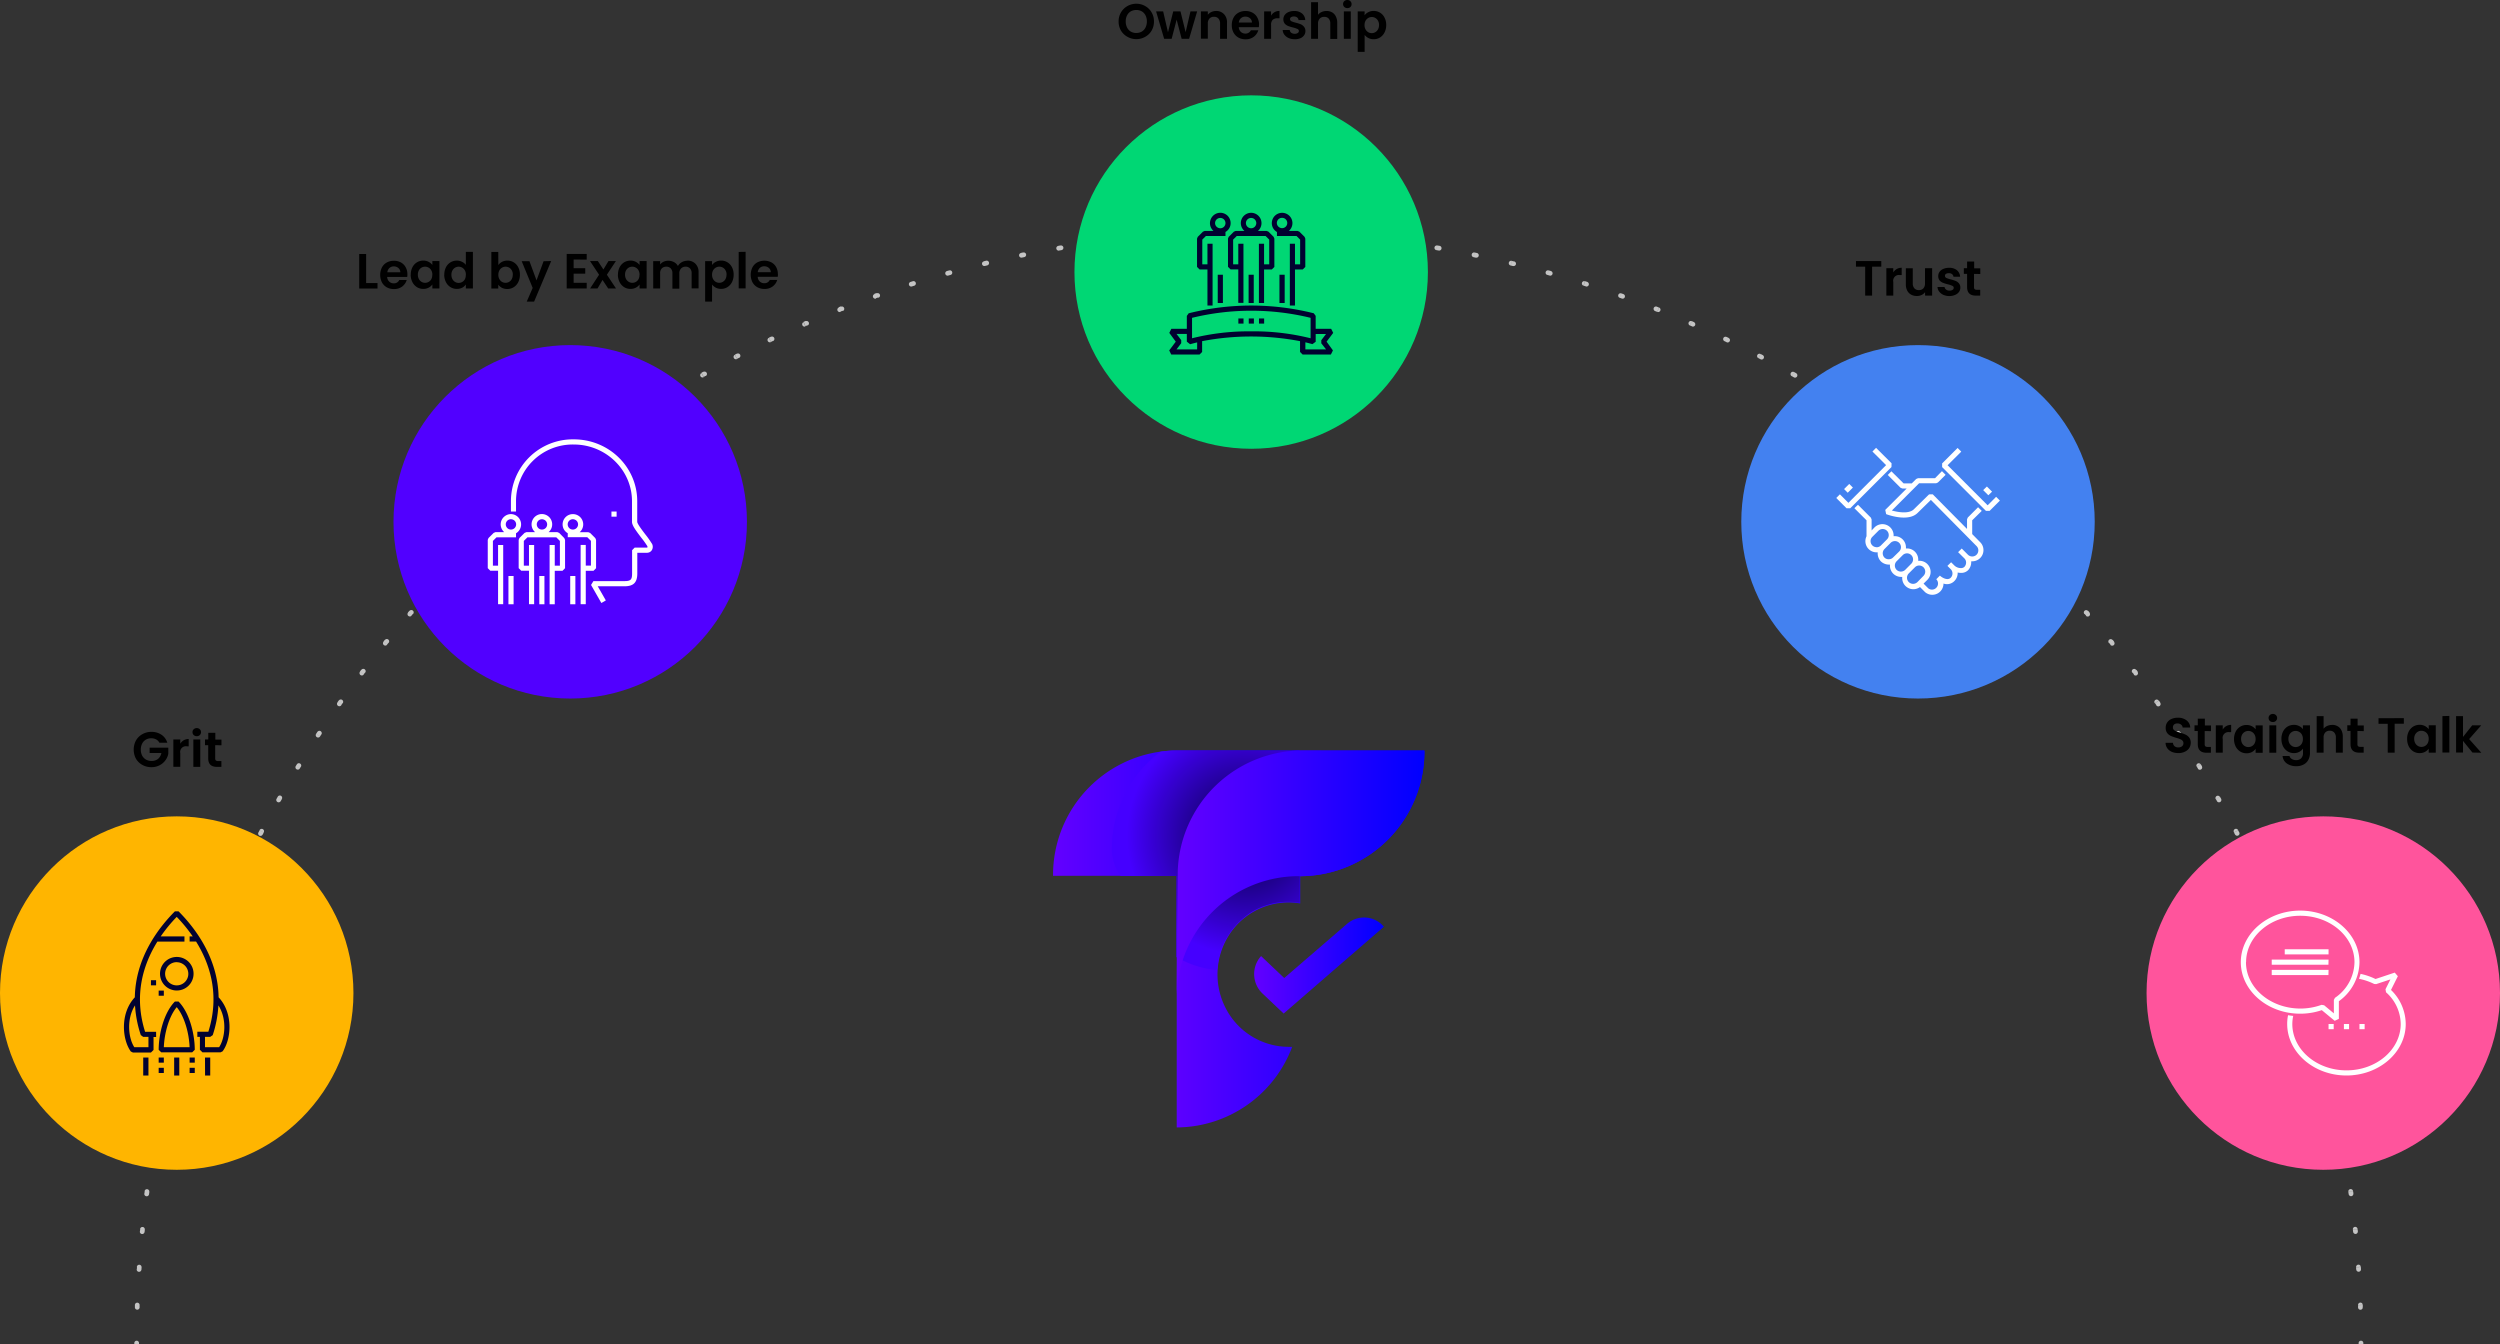 <svg xmlns="http://www.w3.org/2000/svg" xmlns:xlink="http://www.w3.org/1999/xlink" viewBox="0 0 1061 570.46"><rect x="0" y="0" width="1061" height="570.46" fill="#333333" stroke="none"/><defs><style>.cls-1{fill:none;}.cls-2{clip-path:url(#clip-path);}.cls-3{fill:url(#Degradado_sin_nombre_5);}.cls-4{fill:url(#Degradado_sin_nombre_5-2);}.cls-5{fill:url(#Degradado_sin_nombre_5-3);}.cls-6{fill:url(#Degradado_sin_nombre_4);}.cls-7{fill:url(#Degradado_sin_nombre_5-4);}.cls-8{fill:#c4c4c4;}.cls-9{fill:#ffb500;}.cls-10{clip-path:url(#clip-path-2);}.cls-11{fill:#010130;}.cls-12{fill:#5100ff;}.cls-13{clip-path:url(#clip-path-3);}.cls-14{fill:#fff;}.cls-15{fill:#00d774;}.cls-16{clip-path:url(#clip-path-4);}.cls-17{fill:#4381f0;}.cls-18{fill:#ff549c;}</style><clipPath id="clip-path"><rect class="cls-1" x="447" y="318.46" width="157.55" height="160"/></clipPath><linearGradient id="Degradado_sin_nombre_5" x1="-71.93" y1="407.01" x2="33.25" y2="407.01" gradientTransform="matrix(1, 0, 0, -1, 564, 805.51)" gradientUnits="userSpaceOnUse"><stop offset="0" stop-color="#6300ff"/><stop offset="1" stop-color="blue"/></linearGradient><linearGradient id="Degradado_sin_nombre_5-2" x1="-31.77" y1="395.75" x2="23.29" y2="395.75" xlink:href="#Degradado_sin_nombre_5"/><linearGradient id="Degradado_sin_nombre_5-3" x1="-117.1" y1="460.41" x2="-12.8" y2="460.41" xlink:href="#Degradado_sin_nombre_5"/><radialGradient id="Degradado_sin_nombre_4" cx="-431.08" cy="825.48" r="1" gradientTransform="matrix(50.52, 0, 0, -50.45, 22307.05, 42000.53)" gradientUnits="userSpaceOnUse"><stop offset="0" stop-color="#030238"/><stop offset="1" stop-color="#4500ff"/></radialGradient><linearGradient id="Degradado_sin_nombre_5-4" x1="-64.63" y1="434.26" x2="40.55" y2="434.26" xlink:href="#Degradado_sin_nombre_5"/><clipPath id="clip-path-2"><rect class="cls-1" x="40" y="386.46" width="70" height="70"/></clipPath><clipPath id="clip-path-3"><rect class="cls-1" x="207" y="186.46" width="70" height="70"/></clipPath><clipPath id="clip-path-4"><rect class="cls-1" x="496" y="80.46" width="70" height="70"/></clipPath></defs><g id="Capa_2" data-name="Capa 2"><g id="Capa_1-2" data-name="Capa 1"><g class="cls-2"><path class="cls-3" d="M552,318.51a53,53,0,0,0-52.15,51.58h-.45v108.4a52.66,52.66,0,0,0,49-34.21H547A30.13,30.13,0,0,1,520,427.49a31.07,31.07,0,0,1,2.51-32,30,30,0,0,1,29.3-12.07V371.86h.4a52.94,52.94,0,0,0,52.3-53.35Z"/><path class="cls-4" d="M544.78,430.15l-9-8.52a11.41,11.41,0,0,1-.58-15.88h0l9.83,9.32,26.67-23a11,11,0,0,1,3.76-2.13,11,11,0,0,1,8.47.66,11.12,11.12,0,0,1,3.39,2.7h0Z"/><path class="cls-5" d="M498.92,318.51a52.8,52.8,0,0,0-52,53.18H551.2V318.51Z"/><path class="cls-6" d="M516.48,411.51A22.4,22.4,0,0,0,517,408a34.06,34.06,0,0,1,1.08-4.26,31.09,31.09,0,0,1,3.92-7.89,28.14,28.14,0,0,1,2.73-3.43,27.37,27.37,0,0,1,2.11-2.06,35,35,0,0,1,3.08-2.5,29.82,29.82,0,0,1,9.66-4.28,28.27,28.27,0,0,1,7.15-.86,21.41,21.41,0,0,1,2.88.16l2,.27V371.64c4.29-6,17.56-4.08,20.92-5.34.68-.25.35-3.95.35-6a51.51,51.51,0,0,0-21.32-41.81H498.2c-1.81,0-4.49.43-5.6.48a51.55,51.55,0,0,0-20.74,41.48,19.82,19.82,0,0,0,3.74,11.29h23.65v34.42a42.08,42.08,0,0,0,16.08,5.43,8.77,8.77,0,0,0,1.15-.1Z"/><path class="cls-7" d="M552,318.51A52.93,52.93,0,0,0,499.83,370l-.45,54a51.78,51.78,0,0,1,51.39-52.15h1.58a52.94,52.94,0,0,0,52.2-53.33Z"/></g><path class="cls-8" d="M59,570a1,1,0,0,0-2,0Zm-1.75-15.17a1,1,0,0,0,1,1,1,1,0,0,0,1-1Zm2-.94a1,1,0,0,0-2-.07Zm-1.24-15.19a1,1,0,0,0,2,.13Zm2.07-.87a1,1,0,1,0-2-.14Zm-.73-15.21a1,1,0,1,0,2,.2Zm2.1-.8a1,1,0,0,0-.9-1.09,1,1,0,0,0-1.09.89Zm-.2-15.26a1,1,0,1,0,2,.27Zm2.11-.73a1,1,0,0,0-2-.27Zm.32-15.23a1,1,0,0,0,2,.33Zm2.14-.66a1,1,0,1,0-2-.34Zm.84-15.2a1,1,0,0,0,2,.4Zm2.16-.59a1,1,0,0,0-.77-1.18,1,1,0,0,0-1.18.78Zm1.37-15.19a1,1,0,1,0,1.94.47Zm2.18-.51a1,1,0,0,0-.73-1.21,1,1,0,0,0-1.21.74Zm1.88-15.12a1,1,0,0,0,1.93.53Zm2.2-.44a1,1,0,1,0-1.92-.54Zm2.4-15a1,1,0,1,0,1.91.6Zm2.21-.36a1,1,0,0,0-1.9-.6Zm2.92-15a1,1,0,1,0,1.89.67Zm2.23-.28a1,1,0,0,0-1.89-.67Zm3.43-14.85a1,1,0,0,0,1.86.73Zm2.23-.21a1,1,0,0,0-.56-1.3,1,1,0,0,0-1.3.57Zm3.94-14.72a1,1,0,0,0,.52,1.32,1,1,0,0,0,1.31-.52Zm2.24-.12a1,1,0,0,0-1.84-.8Zm4.44-14.58a1,1,0,0,0,1.8.86Zm2.24-.05a1,1,0,0,0-1.81-.86Zm4.94-14.43a1,1,0,0,0,1.78.92Zm2.24,0a1,1,0,1,0-1.77-.92ZM117.38,339a1,1,0,0,0,1.75,1Zm2.24.11a1,1,0,0,0-.38-1.37,1,1,0,0,0-1.36.38Zm5.91-14a1,1,0,0,0,.34,1.38,1,1,0,0,0,1.37-.34Zm2.24.18a1,1,0,0,0-1.71-1Zm6.39-13.84a1,1,0,0,0,1.68,1.1Zm2.23.26a1,1,0,0,0-.29-1.39,1,1,0,0,0-1.38.29Zm6.86-13.61a1,1,0,1,0,1.63,1.15Zm2.21.33a1,1,0,0,0-.23-1.39,1,1,0,0,0-1.4.23Zm7.32-13.37a1,1,0,0,0,1.6,1.21Zm2.21.41a1,1,0,0,0-1.6-1.21Zm7.77-13.11a1,1,0,0,0,.14,1.4,1,1,0,0,0,1.41-.14Zm2.18.48a1,1,0,0,0-1.55-1.27ZM173.16,260a1,1,0,0,0,1.5,1.32Zm2.16.56a1,1,0,0,0-.09-1.41,1,1,0,0,0-1.41.09ZM184,248a1,1,0,1,0,1.46,1.37Zm2.15.64a1,1,0,0,0-.05-1.42,1,1,0,0,0-1.41.05Zm9.06-12.26a1,1,0,0,0,0,1.41,1,1,0,0,0,1.42,0Zm2.13.7a1,1,0,0,0-1.41-1.41Zm9.47-11.94a1,1,0,0,0,1.37,1.46Zm2.1.77a1,1,0,0,0,.05-1.41,1,1,0,0,0-1.41,0Zm9.88-11.61a1,1,0,1,0,1.32,1.51Zm2.07.85a1,1,0,0,0-1.31-1.51Zm10.27-11.27a1,1,0,0,0,1.26,1.55Zm2,.91a1,1,0,1,0-1.26-1.55Zm10.64-10.91a1,1,0,1,0,1.21,1.59Zm2,1a1,1,0,1,0-1.2-1.59Zm11-10.54a1,1,0,0,0,1.15,1.63Zm2,1a1,1,0,0,0-1.16-1.64Zm11.36-10.17a1,1,0,1,0,1.09,1.67Zm1.93,1.12a1,1,0,1,0-1.09-1.67Zm11.71-9.78a1,1,0,1,0,1,1.71Zm1.9,1.19a1,1,0,0,0,.33-1.38,1,1,0,0,0-1.37-.33Zm12-9.37a1,1,0,0,0-.38,1.37,1,1,0,0,0,1.36.38Zm1.86,1.25a1,1,0,1,0-1-1.74Zm12.33-9a1,1,0,0,0-.42,1.35,1,1,0,0,0,1.35.43Zm1.82,1.31a1,1,0,0,0,.43-1.35,1,1,0,0,0-1.35-.42Zm12.64-8.52a1,1,0,1,0,.87,1.8Zm1.77,1.37a1,1,0,0,0,.48-1.33,1,1,0,0,0-1.34-.48ZM341,136.72a1,1,0,0,0,.8,1.83Zm1.73,1.43a1,1,0,0,0,.51-1.32,1,1,0,0,0-1.31-.52ZM356,130.51a1,1,0,0,0-.56,1.3,1,1,0,0,0,1.3.56Zm1.67,1.5a1,1,0,1,0-.73-1.87Zm13.46-7.19a1,1,0,1,0,.67,1.89Zm1.61,1.55a1,1,0,1,0-.66-1.88Zm13.69-6.71a1,1,0,0,0,.61,1.91Zm1.57,1.6a1,1,0,0,0,.65-1.25,1,1,0,0,0-1.25-.66Zm13.9-6.23a1,1,0,1,0,.54,1.93Zm1.51,1.66a1,1,0,0,0-.54-1.93Zm14.12-5.76a1,1,0,0,0-.74,1.21,1,1,0,0,0,1.21.73Zm1.44,1.71a1,1,0,0,0-.47-2Zm14.32-5.27a1,1,0,0,0-.77,1.18,1,1,0,0,0,1.18.78Zm1.4,1.75a1,1,0,0,0,.78-1.18,1,1,0,0,0-1.19-.78Zm14.45-4.76a1,1,0,0,0,.34,2Zm1.34,1.8a1,1,0,0,0,.81-1.16,1,1,0,0,0-1.15-.81Zm14.63-4.27a1,1,0,0,0-.86,1.12,1,1,0,0,0,1.13.86Zm1.26,1.84a1,1,0,0,0-.26-2Zm14.8-3.77a1,1,0,0,0-.9,1.1,1,1,0,0,0,1.1.89Zm1.2,1.89a1,1,0,0,0,.89-1.1,1,1,0,0,0-1.09-.89Zm14.86-3.26a1,1,0,0,0,.14,2Zm1.15,1.92a1,1,0,1,0-.14-2Zm15-2.76a1,1,0,0,0-1,1,1,1,0,0,0,1,1Zm1.07,2a1,1,0,0,0-.07-2Zm15.1-2.26a1,1,0,0,0,0,2Zm1,2a1,1,0,0,0,0-2Zm15.17-1.74a1,1,0,0,0-1,1,1,1,0,0,0,1,1Zm.93,2a1,1,0,1,0,.07-2Zm15.2-1.23a1,1,0,1,0-.14,2Zm.87,2.06a1,1,0,0,0,.14-2Zm15.2-.72a1,1,0,0,0-1.1.89,1,1,0,0,0,.9,1.1Zm.8,2.09a1,1,0,0,0,1.1-.89,1,1,0,0,0-.9-1.1Zm15.26-.2a1,1,0,0,0-.27,2Zm.73,2.12a1,1,0,0,0,1.13-.86,1,1,0,0,0-.86-1.12Zm15.24.32a1,1,0,0,0-1.15.81,1,1,0,0,0,.81,1.16Zm.66,2.14a1,1,0,0,0,.34-2Zm15.2.83a1,1,0,0,0-.41,2Zm.58,2.17a1,1,0,0,0,1.18-.78,1,1,0,0,0-.77-1.18Zm15.19,1.36a1,1,0,0,0-.46,2Zm.51,2.18a1,1,0,1,0,.47-1.94Zm15.13,1.89a1,1,0,0,0-1.23.69,1,1,0,0,0,.69,1.24Zm.43,2.2a1,1,0,0,0,.54-1.93Zm15,2.39a1,1,0,0,0-.6,1.91Zm.36,2.22a1,1,0,0,0,.61-1.91Zm15,2.92a1,1,0,0,0-.66,1.88Zm.28,2.22a1,1,0,1,0,.67-1.89Zm14.86,3.43a1,1,0,0,0-.73,1.87Zm.2,2.23a1,1,0,0,0,1.3-.56,1,1,0,0,0-.56-1.3ZM718,136.31a1,1,0,0,0-.8,1.84Zm.13,2.24a1,1,0,0,0,.8-1.83ZM732.74,143a1,1,0,0,0-1.34.48,1,1,0,0,0,.48,1.33Zm0,2.24a1,1,0,1,0,.87-1.8Zm14.43,5a1,1,0,0,0-1.35.42,1,1,0,0,0,.43,1.35Zm0,2.24a1,1,0,0,0,.92-1.78Zm14.24,5.43a1,1,0,1,0-1,1.74Zm-.1,2.24a1,1,0,0,0,1.36-.38,1,1,0,0,0-.38-1.37Zm14,5.91a1,1,0,0,0-1.37.33,1,1,0,0,0,.33,1.38Zm-.18,2.23a1,1,0,1,0,1-1.71Zm13.84,6.4a1,1,0,0,0-1.38.28,1,1,0,0,0,.28,1.39Zm-.25,2.22a1,1,0,1,0,1.09-1.67Zm13.61,6.86a1,1,0,1,0-1.16,1.64Zm-.34,2.22a1,1,0,0,0,1.16-1.64Zm13.37,7.32a1,1,0,1,0-1.2,1.59Zm-.4,2.2a1,1,0,0,0,1.21-1.59Zm13.11,7.77a1,1,0,0,0-1.41.15,1,1,0,0,0,.15,1.4Zm-.48,2.19a1,1,0,0,0,1.26-1.55Zm12.84,8.21a1,1,0,0,0-1.31,1.51Zm-.56,2.17a1,1,0,0,0,1.42-.1,1,1,0,0,0-.1-1.41Zm12.56,8.64a1,1,0,0,0-1.37,1.46Zm-.63,2.15a1,1,0,0,0,1.37-1.46Zm12.25,9.07a1,1,0,1,0-1.41,1.41Zm-.7,2.12a1,1,0,0,0,1.42,0,1,1,0,0,0,0-1.41Zm11.94,9.48a1,1,0,0,0-1.41-.05,1,1,0,0,0,0,1.41Zm-.77,2.1A1,1,0,1,0,876,248Zm11.61,9.87a1,1,0,0,0-1.51,1.32Zm-.84,2.08a1,1,0,0,0,1.5-1.32Zm11.27,10.26a1,1,0,0,0-1.55,1.27Zm-.92,2.05a1,1,0,1,0,1.55-1.27Zm10.92,10.64a1,1,0,1,0-1.59,1.21Zm-1,2a1,1,0,0,0,1.6-1.21Zm10.55,11a1,1,0,0,0-1.63,1.16Zm-1,2a1,1,0,1,0,1.63-1.15Zm10.16,11.36a1,1,0,0,0-1.38-.29,1,1,0,0,0-.29,1.39Zm-1.12,1.94a1,1,0,1,0,1.68-1.1Zm9.78,11.7a1,1,0,0,0-1.71,1Zm-1.18,1.9a1,1,0,0,0,1.37.34,1,1,0,0,0,.34-1.38Zm9.36,12a1,1,0,0,0-1.36-.38,1,1,0,0,0-.38,1.37ZM940.87,340a1,1,0,0,0,1.75-1Zm9,12.34a1,1,0,1,0-1.77.92Zm-1.31,1.81a1,1,0,1,0,1.78-.92ZM957,366.82a1,1,0,0,0-1.81.86Zm-1.38,1.77a1,1,0,0,0,1.34.47,1,1,0,0,0,.47-1.33Zm8.09,12.92a1,1,0,1,0-1.84.8Zm-1.43,1.72a1,1,0,0,0,1.31.52,1,1,0,0,0,.52-1.32ZM970,396.42a1,1,0,1,0-1.86.73Zm-1.49,1.67a1,1,0,1,0,1.86-.74Zm7.18,13.45a1,1,0,0,0-1.28-.61,1,1,0,0,0-.6,1.28Zm-1.55,1.62a1,1,0,0,0,1.89-.67Zm6.71,13.69a1,1,0,0,0-1.9.6Zm-1.6,1.56a1,1,0,1,0,1.91-.6Zm6.23,13.9a1,1,0,0,0-1.92.54Zm-1.65,1.51a1,1,0,1,0,1.93-.54Zm5.75,14.12a1,1,0,0,0-1.2-.74,1,1,0,0,0-.74,1.21Zm-1.7,1.45a1,1,0,1,0,1.94-.47Zm5.26,14.32a1,1,0,1,0-2,.4Zm-1.75,1.39a1,1,0,0,0,2-.4Zm4.77,14.46a1,1,0,1,0-2,.34Zm-1.8,1.33a1,1,0,1,0,2-.34Zm4.27,14.63a1,1,0,0,0-2,.27Zm-1.85,1.27a1,1,0,0,0,1.13.86,1,1,0,0,0,.85-1.13Zm3.77,14.79a1,1,0,0,0-2,.2Zm-1.88,1.2a1,1,0,0,0,1.09.9,1,1,0,0,0,.9-1.1Zm3.26,14.87a1,1,0,0,0-2,.13Zm-1.93,1.14a1,1,0,0,0,2-.13Zm2.76,15a1,1,0,1,0-2,.07Zm-2,1.07a1,1,0,0,0,1,1,1,1,0,0,0,1-1ZM1003,570a1,1,0,0,0-2,0Zm-944,.5V570H57v.5Zm.25-15.61c0-.33,0-.67,0-1l-2-.07c0,.34,0,.67,0,1Zm.8-16.06c0-.33,0-.67.07-1l-2-.14c0,.34,0,.67-.07,1Zm1.33-16c0-.33.07-.66.11-1l-2-.2c0,.33-.07.67-.11,1Zm1.89-16c0-.33.09-.66.13-1l-2-.27c0,.33-.09.67-.13,1Zm2.42-15.9c.06-.33.12-.66.17-1l-2-.34c0,.33-.11.66-.17,1Zm3-15.79c.07-.33.13-.66.2-1l-2-.4-.21,1Zm3.51-15.71.24-1-1.94-.47-.24,1Zm4-15.57.27-1-1.92-.54c-.1.33-.19.65-.28,1Zm4.58-15.41.3-1-1.9-.6c-.11.32-.21.64-.31,1Zm5.11-15.25c.11-.32.22-.63.34-1l-1.89-.67c-.11.32-.22.63-.34.95Zm5.63-15.07c.12-.31.25-.62.37-.94l-1.86-.73c-.12.31-.25.62-.37.94Zm6.14-14.86c.14-.31.27-.62.41-.92l-1.84-.8c-.13.31-.27.61-.4.92Zm6.65-14.64c.15-.31.29-.61.44-.91l-1.81-.86c-.14.3-.29.6-.43.91Zm7.16-14.42.46-.89-1.77-.92c-.16.3-.31.6-.47.89ZM119.13,340l.49-.87-1.74-1-.5.88Zm8.11-13.88c.18-.28.35-.57.53-.86l-1.71-1c-.17.29-.35.58-.53.86Zm8.6-13.6c.18-.28.36-.56.55-.84l-1.67-1.1-.56.84Zm9-13.3c.2-.27.39-.55.58-.82l-1.63-1.16-.58.83Zm9.5-13,.61-.8-1.6-1.21-.61.8Zm9.93-12.65.63-.78-1.55-1.27-.63.79Zm10.35-12.31.66-.76-1.5-1.32-.66.76Zm10.77-12,.69-.73-1.46-1.37L184,248Zm11.17-11.58.71-.71-1.41-1.41-.72.71Zm11.55-11.19.73-.69-1.36-1.46-.74.69Zm11.93-10.79.75-.66-1.31-1.51-.76.66Zm12.28-10.38.78-.64-1.26-1.55-.78.64Zm12.63-10,.8-.61-1.2-1.59-.81.61Zm13-9.52.83-.58-1.16-1.64-.82.59Zm13.28-9.08.84-.55L271,174.63l-.84.55Zm13.59-8.62.86-.52-1-1.71-.86.52Zm13.86-8.14.88-.5-1-1.74-.88.49Zm14.14-7.67.89-.47-.92-1.77-.9.46Zm14.4-7.19.9-.43-.86-1.81-.91.44Zm14.62-6.68.93-.4-.8-1.84-.93.41Zm14.85-6.18.93-.36-.73-1.87-.94.37Zm15.06-5.66.94-.34-.66-1.88-.95.33ZM387,121.57l1-.31-.6-1.91-1,.31Zm15.4-4.61c.32-.09.64-.19,1-.27l-.54-1.93-1,.27ZM418,112.87l1-.23-.47-2-1,.24Zm15.7-3.54,1-.21-.41-2-1,.21Zm15.78-3,1-.17-.34-2-1,.17Zm15.9-2.46,1-.14-.26-2-1,.14Zm16-1.92,1-.1-.2-2-1,.1Zm16-1.37,1-.07-.14-2-1,.07Zm16.06-.83,1,0-.07-2-1,0Zm16.11-.29H530v-2h-.51Zm.51,0h.51v-2H530Zm15.61.26,1,0,.07-2-1,0Zm16.06.79,1,.07.14-2-1-.07Zm16,1.34,1,.1.2-2-1-.1Zm16,1.88,1,.14.27-2-1-.14Zm15.9,2.43,1,.17.34-2-1-.17Zm15.79,3,1,.21.41-2-1-.21Zm15.72,3.52,1,.23.47-1.94-1-.24Zm15.56,4c.33.08.65.18,1,.27l.54-1.93-1-.27Zm15.41,4.57,1,.31.61-1.91-1-.31Zm15.26,5.11.94.34.67-1.89-.95-.33ZM702.38,132l.93.36.74-1.86-.94-.37Zm14.85,6.14.93.4.8-1.83-.93-.41Zm14.65,6.65.9.43.87-1.8-.91-.44ZM746.29,152l.89.47.92-1.78-.89-.46Zm14.15,7.64.88.5,1-1.75-.88-.49Zm13.88,8.12.86.52,1-1.71-.86-.52Zm13.6,8.59.85.55,1.09-1.67-.84-.55Zm13.3,9,.82.58,1.16-1.64-.82-.58Zm13,9.49.8.61,1.21-1.59-.81-.61Zm12.65,9.93.78.64,1.26-1.55-.78-.64Zm12.31,10.36.75.66,1.32-1.51-.76-.66Zm11.94,10.76.74.69,1.37-1.46-.74-.69Zm11.58,11.17.71.71,1.42-1.41-.72-.71Zm11.19,11.55.69.74L876,248l-.69-.73Zm10.79,11.93c.23.25.45.5.67.76l1.5-1.32-.66-.76Zm10.39,12.29.63.78,1.55-1.27-.63-.78Zm10,12.63.6.8,1.6-1.21-.61-.8Zm9.52,13c.19.27.38.55.58.82l1.63-1.15-.58-.83Zm9.07,13.28c.19.28.37.56.55.84l1.68-1.1-.56-.84Zm8.62,13.58.53.86,1.71-1c-.18-.28-.36-.57-.53-.86Zm8.15,13.87.49.87,1.75-1-.5-.88Zm7.67,14.13.46.89,1.78-.92c-.16-.29-.31-.59-.47-.89Zm7.18,14.4c.15.3.29.6.43.91l1.81-.86c-.14-.31-.29-.61-.43-.91Zm6.68,14.63c.14.3.27.61.41.92l1.83-.8c-.13-.31-.27-.61-.4-.92Zm6.18,14.84.37.94,1.86-.74-.37-.93Zm5.67,15.06.33,1,1.89-.67c-.12-.32-.23-.63-.34-.95Zm5.14,15.24.3,1,1.91-.6c-.1-.32-.2-.64-.31-1Zm4.61,15.4.27,1,1.93-.54c-.09-.32-.18-.64-.28-1Zm4.08,15.56.24,1,1.94-.47-.24-1Zm3.55,15.7.2,1,2-.4-.21-1Zm3,15.79c.05.33.11.66.17,1l2-.34c-.06-.33-.12-.66-.17-1Zm2.46,15.89c0,.34.09.67.13,1l2-.27c0-.33-.09-.67-.13-1Zm1.92,16c0,.34.06.67.1,1l2-.2c0-.33-.07-.67-.11-1Zm1.36,16c0,.34,0,.68.07,1l2-.13c0-.34-.05-.68-.07-1Zm.83,16.07c0,.33,0,.67,0,1l2-.06c0-.34,0-.68,0-1ZM1001,570v.5h2V570Z"/><circle class="cls-9" cx="75" cy="421.46" r="75"/><path d="M67.65,315.22a3.35,3.35,0,0,0-1.38-1.41,4.24,4.24,0,0,0-2.06-.48,4.5,4.5,0,0,0-2.31.58,4.11,4.11,0,0,0-1.57,1.68,5.38,5.38,0,0,0-.57,2.52,5.5,5.5,0,0,0,.57,2.57,4.27,4.27,0,0,0,1.61,1.68,4.79,4.79,0,0,0,2.4.58,4.18,4.18,0,0,0,2.75-.88,4.34,4.34,0,0,0,1.41-2.5h-5v-2.24h7.93v2.56a6.68,6.68,0,0,1-1.26,2.83,7,7,0,0,1-2.5,2.1,7.28,7.28,0,0,1-3.4.78,7.75,7.75,0,0,1-3.84-.95A7.15,7.15,0,0,1,57.7,322a8.26,8.26,0,0,1,0-7.73,7,7,0,0,1,2.69-2.67,7.71,7.71,0,0,1,3.82-1,7.54,7.54,0,0,1,4.31,1.22A6.15,6.15,0,0,1,71,315.22Zm8.86.42a4,4,0,0,1,3.57-2v3.09H79.3a2.44,2.44,0,0,0-2.79,2.92v5.79H73.57V313.83h2.94Zm7-3.2a1.85,1.85,0,0,1-1.3-.48,1.67,1.67,0,0,1-.51-1.24,1.62,1.62,0,0,1,.51-1.22,1.82,1.82,0,0,1,1.3-.5,1.76,1.76,0,0,1,1.28.5,1.6,1.6,0,0,1,.53,1.22,1.65,1.65,0,0,1-.53,1.24A1.78,1.78,0,0,1,83.55,312.44ZM85,313.83v11.63H82.06V313.83Zm6.33,2.42v5.62a1.18,1.18,0,0,0,.27.86,1.48,1.48,0,0,0,1,.26h1.36v2.47H92.08c-2.48,0-3.71-1.2-3.71-3.61v-5.6H87v-2.42h1.39V311h3v2.88h2.6v2.42Z"/><g class="cls-10"><path class="cls-11" d="M74.22,425.06c-4.69,4.74-6.88,13.9-6.88,20.47l1.1,1.09H81.56l1.1-1.09c0-6.57-2.19-15.73-6.88-20.47Zm-4.69,19.37c.21-5.73,2.07-12.88,5.47-17,3.38,4.08,5.24,11.23,5.47,17Zm23.25-21.17c-.28-16.85-10.12-29.57-17-36.48H74.22c-6.88,6.91-16.72,19.63-17,36.48-6.41,6.83-5.34,18.06-1.69,23l.88.43h7.65l1.1-1.09v-5.51h1.09v-2.19H61.58c-4.95-15.66-.7-28.78,5.21-38.28H78.28V397.4H68.21A64.86,64.86,0,0,1,75,389.12a64.86,64.86,0,0,1,6.79,8.28H80.47v2.19h2.74c5.91,9.5,10.17,22.62,5.21,38.28H83.75v2.19h1.09v5.47l1.1,1.09h7.65l.88-.44C98.12,441.32,99.19,430.09,92.78,423.26Zm-33,16.05,1,.75H63v4.37H57c-2.56-3.92-3.38-12,.3-17.74a48.91,48.91,0,0,0,2.46,12.62ZM93,444.43H87v-4.37h2.19l1.09-.75a48.42,48.42,0,0,0,2.41-12.62C96.4,432.46,95.58,440.51,93,444.43ZM67.34,455.37h2.19v-2.19H67.34Zm0-4.37h2.19v-2.19H67.34Zm-3.28-32.82h2.19V416H64.06Zm9.85,38.28h2.18v-7.65H73.91Zm-13.13,0H63v-7.65H60.78Zm26.25,0h2.19v-7.65H87ZM75,420.37a7.12,7.12,0,1,0-5-2.08,7.11,7.11,0,0,0,5,2.08Zm0-12a4.9,4.9,0,0,1,2.73.83,4.91,4.91,0,0,1,2.1,5.05A4.92,4.92,0,0,1,70.91,416,4.92,4.92,0,0,1,75,408.34Zm-7.66,14.22h2.19v-2.19H67.34ZM80.47,451h2.19v-2.19H80.47Zm0,4.37h2.19v-2.19H80.47Z"/></g><path d="M155.39,120.13h4.83v2.33h-7.77V107.81h2.94Zm17.51-3.74a6.65,6.65,0,0,1-.08,1.14h-8.51a2.87,2.87,0,0,0,.89,2,2.68,2.68,0,0,0,1.91.72,2.4,2.4,0,0,0,2.33-1.41h3.17a5.39,5.39,0,0,1-1.93,2.77,5.64,5.64,0,0,1-3.51,1.07,6.16,6.16,0,0,1-3-.73,5.37,5.37,0,0,1-2.08-2.12,7.12,7.12,0,0,1,0-6.32,5.12,5.12,0,0,1,2.05-2.1,6.2,6.2,0,0,1,3-.74,6.11,6.11,0,0,1,3,.71,5,5,0,0,1,2,2A6,6,0,0,1,172.9,116.39Zm-3-.83a2.33,2.33,0,0,0-.82-1.81,2.87,2.87,0,0,0-1.95-.69,2.67,2.67,0,0,0-1.85.67,2.86,2.86,0,0,0-.9,1.83Zm4.43,1a6.7,6.7,0,0,1,.7-3.12,5.2,5.2,0,0,1,1.91-2.1,5.13,5.13,0,0,1,2.71-.74,4.66,4.66,0,0,1,2.26.53,4.59,4.59,0,0,1,1.58,1.32v-1.66h3v11.63h-3v-1.7a4.44,4.44,0,0,1-1.58,1.37,4.76,4.76,0,0,1-2.28.52,5,5,0,0,1-2.69-.75,5.39,5.39,0,0,1-1.91-2.12A6.92,6.92,0,0,1,174.29,116.6Zm9.16.05a3.7,3.7,0,0,0-.42-1.83,2.93,2.93,0,0,0-1.13-1.18,3,3,0,0,0-1.54-.42,3,3,0,0,0-2.64,1.58,3.66,3.66,0,0,0-.42,1.8,3.89,3.89,0,0,0,.42,1.85,3.19,3.19,0,0,0,1.13,1.2,2.94,2.94,0,0,0,1.51.42,3,3,0,0,0,2.67-1.58A3.79,3.79,0,0,0,183.45,116.65Zm5.07-.05a6.83,6.83,0,0,1,.7-3.12,5.11,5.11,0,0,1,4.64-2.84,4.89,4.89,0,0,1,2.16.5,4.3,4.3,0,0,1,1.64,1.31v-5.53h3v15.54h-3v-1.72a3.9,3.9,0,0,1-1.53,1.39,4.8,4.8,0,0,1-2.29.52,5,5,0,0,1-2.69-.75,5.36,5.36,0,0,1-1.93-2.12A7.05,7.05,0,0,1,188.52,116.6Zm9.16.05a3.7,3.7,0,0,0-.42-1.83,2.93,2.93,0,0,0-1.13-1.18,3,3,0,0,0-1.54-.42A3,3,0,0,0,192,114.8a3.66,3.66,0,0,0-.42,1.8,3.89,3.89,0,0,0,.42,1.85,3.19,3.19,0,0,0,1.13,1.2,2.94,2.94,0,0,0,1.51.42,3,3,0,0,0,2.67-1.58A3.79,3.79,0,0,0,197.68,116.65Zm13.78-4.12a4.2,4.2,0,0,1,1.55-1.36,4.89,4.89,0,0,1,2.29-.53,5.05,5.05,0,0,1,4.6,2.84,6.47,6.47,0,0,1,.71,3.12,6.8,6.8,0,0,1-.71,3.18A5.24,5.24,0,0,1,218,121.9a5,5,0,0,1-2.69.75,5,5,0,0,1-2.29-.5,4.61,4.61,0,0,1-1.55-1.34v1.65h-2.94V106.92h2.94Zm6.15,4.07a3.56,3.56,0,0,0-.44-1.8,2.93,2.93,0,0,0-1.13-1.18,3.08,3.08,0,0,0-1.52-.4,2.94,2.94,0,0,0-1.51.42,3.06,3.06,0,0,0-1.13,1.18,3.8,3.8,0,0,0-.42,1.83,3.74,3.74,0,0,0,.42,1.82,3.19,3.19,0,0,0,1.13,1.2,3,3,0,0,0,1.51.4,2.9,2.9,0,0,0,1.52-.42,3,3,0,0,0,1.13-1.2A3.7,3.7,0,0,0,217.61,116.6Zm16.27-5.77L226.68,128h-3.13l2.52-5.8-4.66-11.34h3.29l3,8.13,3-8.13Zm9.53-.65v3.67h4.93v2.34h-4.93v3.88H249v2.39h-8.5V107.78H249v2.4Zm14.66,12.28-2.39-3.61-2.12,3.61h-3.15l3.8-5.83-3.85-5.8h3.32l2.37,3.59,2.15-3.59h3.15l-3.83,5.8,3.87,5.83Zm4.16-5.86a6.82,6.82,0,0,1,.69-3.12,5.34,5.34,0,0,1,1.91-2.1,5.18,5.18,0,0,1,2.71-.74,4.75,4.75,0,0,1,3.85,1.85v-1.66h3v11.63h-3v-1.7a4.53,4.53,0,0,1-1.58,1.37,4.8,4.8,0,0,1-2.29.52,5.05,5.05,0,0,1-2.69-.75,5.54,5.54,0,0,1-1.91-2.12A7,7,0,0,1,262.23,116.6Zm9.16.05a3.7,3.7,0,0,0-.42-1.83,2.88,2.88,0,0,0-1.14-1.18,2.94,2.94,0,0,0-1.53-.42,3,3,0,0,0-1.51.4,3.16,3.16,0,0,0-1.14,1.18,3.66,3.66,0,0,0-.42,1.8,3.89,3.89,0,0,0,.42,1.85,3.3,3.3,0,0,0,1.14,1.2,2.92,2.92,0,0,0,1.51.42,3,3,0,0,0,2.67-1.58A3.79,3.79,0,0,0,271.39,116.65Zm20.28-6a4.58,4.58,0,0,1,3.44,1.33,4.88,4.88,0,0,1,1.32,3.65v6.82h-2.94V116a2.88,2.88,0,0,0-.69-2.08,2.47,2.47,0,0,0-1.89-.74A2.55,2.55,0,0,0,289,114a2.88,2.88,0,0,0-.69,2.08v6.42h-2.94V116a2.85,2.85,0,0,0-.7-2.08,2.47,2.47,0,0,0-1.89-.74,2.58,2.58,0,0,0-1.93.74,2.88,2.88,0,0,0-.69,2.08v6.42h-2.94V110.83h2.94v1.41a4,4,0,0,1,1.45-1.16,4.61,4.61,0,0,1,2-.42,5,5,0,0,1,2.44.59,4,4,0,0,1,1.66,1.64,4.19,4.19,0,0,1,1.64-1.62A4.79,4.79,0,0,1,291.67,110.66Zm10.49,1.85a4.43,4.43,0,0,1,1.56-1.32,4.65,4.65,0,0,1,2.29-.55,5,5,0,0,1,2.68.74,5.08,5.08,0,0,1,1.92,2.1,6.59,6.59,0,0,1,.71,3.12,6.93,6.93,0,0,1-.71,3.18,5.26,5.26,0,0,1-1.92,2.12,4.92,4.92,0,0,1-2.68.75,4.75,4.75,0,0,1-2.27-.52,4.89,4.89,0,0,1-1.58-1.32V128h-2.94V110.83h2.94Zm6.16,4.09a3.56,3.56,0,0,0-.44-1.8,2.88,2.88,0,0,0-1.14-1.18,3,3,0,0,0-1.51-.4,2.92,2.92,0,0,0-1.51.42,3.16,3.16,0,0,0-1.14,1.18,3.8,3.8,0,0,0-.42,1.83,3.74,3.74,0,0,0,.42,1.82,3.3,3.3,0,0,0,1.14,1.2,3,3,0,0,0,1.51.4,2.87,2.87,0,0,0,1.51-.42,3,3,0,0,0,1.14-1.2A3.7,3.7,0,0,0,308.32,116.6Zm8.08-9.68v15.54h-2.94V106.92Zm13.72,9.47a6.59,6.59,0,0,1-.09,1.14h-8.5a2.86,2.86,0,0,0,.88,2,2.7,2.7,0,0,0,1.91.72,2.4,2.4,0,0,0,2.33-1.41h3.17a5.33,5.33,0,0,1-1.93,2.77,5.64,5.64,0,0,1-3.51,1.07,6.19,6.19,0,0,1-3-.73,5.44,5.44,0,0,1-2.08-2.12,7.2,7.2,0,0,1,0-6.32,5.15,5.15,0,0,1,2.06-2.1,6.57,6.57,0,0,1,6,0,5,5,0,0,1,2,2A6,6,0,0,1,330.12,116.39Zm-3.05-.83a2.3,2.3,0,0,0-.82-1.81,2.87,2.87,0,0,0-1.95-.69,2.67,2.67,0,0,0-1.85.67,2.86,2.86,0,0,0-.9,1.83Z"/><circle class="cls-12" cx="242" cy="221.46" r="75"/><g class="cls-13"><path class="cls-14" d="M276.63,230.68a37.25,37.25,0,0,0-2.64-3.75c-1.25-1.61-3.55-4.64-3.55-5.47v-8.75c0-14.48-12-26.25-26.93-26.25a26.26,26.26,0,0,0-26.67,26.25v4.38H219v-4.38a24.06,24.06,0,0,1,24.48-24.06c13.64,0,24.74,10.8,24.74,24.06v8.75c0,1.47,1.51,3.55,4,6.82a34.55,34.55,0,0,1,2.46,3.43.59.59,0,0,1,.1.29.58.58,0,0,1,0,.29.28.28,0,0,1-.24.11h-5.19l-1.09,1.1v9.84c0,2.7-.58,3.28-3.28,3.28H251.84l-1,1.64,4.38,7.66,1.9-1.1-3.44-6H265c3.88,0,5.47-1.59,5.47-5.47v-8.75h4.09a2.55,2.55,0,0,0,1.21-.3,2.4,2.4,0,0,0,.9-.86,2.77,2.77,0,0,0,0-2.75ZM259.5,217.09v2.19h2.19v-2.19Zm-42.66,1.09a4.37,4.37,0,0,0-2.47.79,4.43,4.43,0,0,0-1.6,2.05,4.4,4.4,0,0,0,1.21,4.82h-3.7l-.77.32-2.19,2.18-.32.78v12l1.09,1.1h3.29v14.21h2.18V231.31h-2.18v8.75h-2.19V229.57l1.54-1.54H219v-1.71a4.36,4.36,0,0,0,2-4.9,4.37,4.37,0,0,0-4.18-3.24Zm0,6.57a2.18,2.18,0,0,1-1.21-.37,2.24,2.24,0,0,1-.81-1,2.18,2.18,0,0,1,2.86-2.85,2.13,2.13,0,0,1,1,.8,2.19,2.19,0,0,1,.37,1.22,2.21,2.21,0,0,1-.64,1.55A2.24,2.24,0,0,1,216.84,224.75Zm20.47,1.41-.78-.32h-3.7a4.33,4.33,0,0,0,1.38-2.22,4.42,4.42,0,0,0-.14-2.62,4.39,4.39,0,0,0-4.1-2.84,4.38,4.38,0,0,0-2.87,7.68h-3.69l-.78.32-2.19,2.18-.32.78v12l1.1,1.1h3.28v14.21h2.19V231.31H224.5v8.75h-2.19V229.57l1.54-1.54h12.23l1.54,1.54v10.49h-2.18v-8.75h-2.19v25.15h2.19V242.25h3.28l1.09-1.1v-12l-.32-.78ZM230,224.75a2.21,2.21,0,0,1-1.22-.37,2.23,2.23,0,0,1-.93-2.25,2.31,2.31,0,0,1,.6-1.12,2.23,2.23,0,0,1,1.12-.6,2.21,2.21,0,0,1,1.27.13,2.13,2.13,0,0,1,1,.8,2.19,2.19,0,0,1,.37,1.22,2.21,2.21,0,0,1-.64,1.55A2.26,2.26,0,0,1,230,224.75Zm-14.22,31.71h2.19v-12h-2.19Zm37.19-15.31v-12l-.32-.78-2.19-2.18-.77-.32H246a4.37,4.37,0,0,0-3.28-7.66,4.29,4.29,0,0,0-2.49,1.08,4.38,4.38,0,0,0-1.1,5,4.35,4.35,0,0,0,1.82,2V228h8.3l1.54,1.54v10.49h-2.19v-8.75h-2.18v25.15h2.18V242.25h3.28Zm-9.85-16.4a2.18,2.18,0,0,1-1.21-.37,2.24,2.24,0,0,1-.81-1,2.18,2.18,0,0,1,2.86-2.85,2.13,2.13,0,0,1,1,.8,2.19,2.19,0,0,1,.37,1.22,2.21,2.21,0,0,1-.64,1.55A2.24,2.24,0,0,1,243.09,224.75ZM242,256.46h2.19v-12H242Zm-13.12,0h2.18v-12h-2.18Z"/></g><path d="M482.25,16.61a7.55,7.55,0,0,1-3.78-1A7.33,7.33,0,0,1,475.74,13a7.6,7.6,0,0,1-1-3.89,7.41,7.41,0,0,1,1-3.84,7.34,7.34,0,0,1,2.73-2.69,7.64,7.64,0,0,1,3.78-1,7.53,7.53,0,0,1,3.78,1,7.07,7.07,0,0,1,2.71,2.69,7.41,7.41,0,0,1,1,3.84,7.6,7.6,0,0,1-1,3.89A7.07,7.07,0,0,1,486,15.64,7.52,7.52,0,0,1,482.25,16.61Zm0-2.62a4.53,4.53,0,0,0,2.33-.59,4.18,4.18,0,0,0,1.58-1.72,5.64,5.64,0,0,0,.57-2.59,5.46,5.46,0,0,0-.57-2.56,4,4,0,0,0-1.58-1.7,4.53,4.53,0,0,0-2.33-.59,4.69,4.69,0,0,0-2.35.59,4,4,0,0,0-1.57,1.7,5.46,5.46,0,0,0-.57,2.56,5.64,5.64,0,0,0,.57,2.59,4.15,4.15,0,0,0,1.57,1.72A4.69,4.69,0,0,0,482.25,14Zm25.82-9.16-3.41,11.63h-3.17l-2.12-8.12-2.12,8.12h-3.19L490.64,4.83h3l2.05,8.86,2.23-8.86H501l2.18,8.84,2.06-8.84Zm8-.17A4.43,4.43,0,0,1,519.46,6a4.94,4.94,0,0,1,1.28,3.65v6.82H517.8V10a3,3,0,0,0-.69-2.12,2.41,2.41,0,0,0-1.89-.76,2.52,2.52,0,0,0-1.93.76A3,3,0,0,0,512.6,10v6.42h-2.94V4.83h2.94V6.28a4,4,0,0,1,1.49-1.18A4.66,4.66,0,0,1,516.1,4.66Zm18.25,5.73a6.57,6.57,0,0,1-.08,1.14h-8.5a2.86,2.86,0,0,0,.88,2,2.7,2.7,0,0,0,1.91.72,2.4,2.4,0,0,0,2.33-1.41h3.17a5.39,5.39,0,0,1-1.93,2.77,5.64,5.64,0,0,1-3.51,1.07,6.16,6.16,0,0,1-3-.73,5.44,5.44,0,0,1-2.08-2.12,6.54,6.54,0,0,1-.74-3.15,6.57,6.57,0,0,1,.74-3.17,5.15,5.15,0,0,1,2.06-2.1,6.14,6.14,0,0,1,3-.74,6,6,0,0,1,3,.72,4.87,4.87,0,0,1,2,2A6,6,0,0,1,534.35,10.39Zm-3-.84a2.29,2.29,0,0,0-.82-1.8,2.87,2.87,0,0,0-2-.69,2.67,2.67,0,0,0-1.85.67,2.86,2.86,0,0,0-.9,1.82Zm8.13-2.91a4,4,0,0,1,3.57-2V7.75h-.78a3.05,3.05,0,0,0-2.1.65,3,3,0,0,0-.69,2.27v5.79H536.5V4.83h2.94Zm10,10a6.19,6.19,0,0,1-2.56-.5,4.58,4.58,0,0,1-1.8-1.41,3.53,3.53,0,0,1-.72-2h3A1.61,1.61,0,0,0,548,13.9a2.32,2.32,0,0,0,1.45.44,2.19,2.19,0,0,0,1.3-.33,1,1,0,0,0,.49-.86.89.89,0,0,0-.59-.84,9.29,9.29,0,0,0-1.83-.63,16.59,16.59,0,0,1-2.14-.65,3.91,3.91,0,0,1-1.43-1,2.83,2.83,0,0,1-.59-1.87,3.09,3.09,0,0,1,.55-1.77,3.85,3.85,0,0,1,1.6-1.26,6.15,6.15,0,0,1,2.45-.46,5,5,0,0,1,3.32,1.05,3.84,3.84,0,0,1,1.37,2.79H551.1a1.48,1.48,0,0,0-.59-1.09A2,2,0,0,0,549.15,7a2.19,2.19,0,0,0-1.24.3.94.94,0,0,0-.42.82,1,1,0,0,0,.59.9,10.07,10.07,0,0,0,1.83.61,14.7,14.7,0,0,1,2.07.65,3.44,3.44,0,0,1,1.41,1.05,2.74,2.74,0,0,1,.63,1.85,3,3,0,0,1-.57,1.8,3.64,3.64,0,0,1-1.59,1.26A6,6,0,0,1,549.44,16.65ZM563,4.66a4.69,4.69,0,0,1,2.35.59A3.86,3.86,0,0,1,566.93,7a5.6,5.6,0,0,1,.59,2.69v6.82h-2.94V10a3,3,0,0,0-.69-2.12A2.41,2.41,0,0,0,562,7.16a2.5,2.5,0,0,0-1.93.76,2.93,2.93,0,0,0-.7,2.12v6.42h-2.94V.92h2.94V6.28a3.83,3.83,0,0,1,1.52-1.18A5,5,0,0,1,563,4.66Zm8.82-1.22a1.85,1.85,0,0,1-1.3-.48A1.67,1.67,0,0,1,570,1.72,1.62,1.62,0,0,1,570.51.5a1.82,1.82,0,0,1,1.3-.5,1.76,1.76,0,0,1,1.28.5,1.6,1.6,0,0,1,.52,1.22A1.64,1.64,0,0,1,573.09,3,1.78,1.78,0,0,1,571.81,3.44Zm1.45,1.39V16.46h-2.94V4.83Zm5.84,1.68a4.43,4.43,0,0,1,1.56-1.32A4.65,4.65,0,0,1,583,4.64a5.05,5.05,0,0,1,4.59,2.84,6.52,6.52,0,0,1,.72,3.13,6.82,6.82,0,0,1-.72,3.17,5.17,5.17,0,0,1-1.91,2.12,4.92,4.92,0,0,1-2.68.75,4.67,4.67,0,0,1-3.85-1.85V22h-2.94V4.83h2.94Zm6.16,4.1a3.57,3.57,0,0,0-.44-1.81,3,3,0,0,0-1.14-1.18,3,3,0,0,0-1.51-.4,2.92,2.92,0,0,0-1.51.42,3.16,3.16,0,0,0-1.14,1.18,3.8,3.8,0,0,0-.42,1.83,3.74,3.74,0,0,0,.42,1.82,3.3,3.3,0,0,0,1.14,1.2,3,3,0,0,0,1.51.4,2.84,2.84,0,0,0,1.51-.42,3.07,3.07,0,0,0,1.14-1.2A3.68,3.68,0,0,0,585.26,10.61Z"/><circle class="cls-15" cx="531" cy="115.46" r="75"/><g class="cls-16"><path class="cls-11" d="M521.16,101.24v12l1.09,1.09h3.28v14.22h2.19V103.43h-2.19v8.75h-2.19V101.69l1.55-1.54h12.22l1.55,1.54v10.49h-2.19v-8.75h-2.19v25.16h2.19V114.37h3.28l1.09-1.09v-12l-.31-.77-2.19-2.19-.78-.32h-3.69a4.37,4.37,0,0,0,1.23-4.83,4.33,4.33,0,0,0-1.61-2.07,4.36,4.36,0,0,0-5,0,4.33,4.33,0,0,0-1.61,2.07A4.37,4.37,0,0,0,528.13,98h-3.69l-.78.32-2.19,2.19ZM531,92.5a2.14,2.14,0,0,1,2,1.35,2.17,2.17,0,0,1,.13,1.26,2.31,2.31,0,0,1-.6,1.12,2.23,2.23,0,0,1-1.12.6,2.21,2.21,0,0,1-1.27-.13,2.13,2.13,0,0,1-1-.8A2.18,2.18,0,0,1,531,92.5Zm1.09,36.09v-12h-2.18v12Zm13.13,0v-12H543v12Zm-3.28-30.14v1.7h8.3l1.54,1.54v10.49h-2.19v-8.75h-2.18v26.25h2.18V114.37h3.28l1.1-1.09v-12l-.32-.77-2.19-2.19-.77-.32H547a4.37,4.37,0,0,0-.63-7.06,4.32,4.32,0,0,0-2.65-.6,4.36,4.36,0,0,0-3.86,3.43,4.4,4.4,0,0,0,.27,2.7,4.45,4.45,0,0,0,1.82,2Zm2.18-6a2.18,2.18,0,0,1,1.22.36,2.19,2.19,0,0,1,.93,2.25,2.18,2.18,0,0,1-3,1.59,2.13,2.13,0,0,1-1-.8,2.18,2.18,0,0,1,1.81-3.4ZM519,128.59v-12h-2.19v12Zm-6.56-14.22v15.31h2.18V103.43h-2.18v8.75h-2.19V101.69l1.54-1.54h8.3v-1.7a4.45,4.45,0,0,0,1.82-2,4.4,4.4,0,0,0-1.1-5.05,4.45,4.45,0,0,0-2.49-1.08,4.4,4.4,0,0,0-4.44,2.64A4.36,4.36,0,0,0,515,98h-3.7l-.77.32-2.19,2.19-.32.77v12l1.09,1.09Zm5.47-21.87a2.17,2.17,0,0,1,1.21.36,2.19,2.19,0,0,1,.93,2.25,2.18,2.18,0,0,1-3,1.59,2.13,2.13,0,0,1-1-.8,2.18,2.18,0,0,1,1.82-3.4Zm7.65,44.84h2.19v-2.19h-2.19Zm8.75,0h2.19v-2.19h-2.19Zm31.5,3.94-.87-1.75h-6.57v-5.47l-.8-1.1a109.05,109.05,0,0,0-53.09,0l-.79,1.1v5.47h-6.57l-.87,1.75L499,145l-2.79,3.71.87,1.75h12l1.1-1.09v-4.58a110,110,0,0,1,41.56,0v4.58l1.09,1.09h12l.87-1.75L563,145Zm-57.75,7h-8.75l2-2.63v-1.31l-2-2.63h4.38V145l1.39,1.09c1-.27,2-.54,3-.78Zm23-7.66a99.22,99.22,0,0,0-25.16,2.94v-8.67a106.32,106.32,0,0,1,50.32,0v8.67A99.22,99.22,0,0,0,531,140.62Zm31.72,7.66H554v-3c1,.24,2,.5,3,.77l1.38-1v-3.29h4.38l-2,2.63v1.31Zm-32.81-10.94h2.18v-2.19h-2.18Z"/></g><path d="M798.42,110.81v2.37h-3.9v12.28h-2.94V113.18h-3.91v-2.37Zm5.09,4.83a4,4,0,0,1,3.57-2v3.09h-.78a2.44,2.44,0,0,0-2.79,2.92v5.79h-2.94V113.83h2.94ZM820,113.83v11.63h-3V124a3.85,3.85,0,0,1-1.49,1.2,4.61,4.61,0,0,1-2,.42,5,5,0,0,1-2.42-.57,4.18,4.18,0,0,1-1.66-1.7,5.76,5.76,0,0,1-.59-2.68v-6.83h2.94v6.41a3,3,0,0,0,.7,2.14,2.46,2.46,0,0,0,1.89.73,2.49,2.49,0,0,0,1.91-.73,3.08,3.08,0,0,0,.69-2.14v-6.41Zm7.36,11.82a6.37,6.37,0,0,1-2.57-.5,4.65,4.65,0,0,1-1.8-1.41,3.53,3.53,0,0,1-.72-1.95h3a1.65,1.65,0,0,0,.65,1.11,2.33,2.33,0,0,0,1.45.44,2.25,2.25,0,0,0,1.31-.33,1,1,0,0,0,.48-.86.89.89,0,0,0-.59-.84,9.29,9.29,0,0,0-1.83-.63,15.43,15.43,0,0,1-2.14-.66,3.85,3.85,0,0,1-1.43-1,2.83,2.83,0,0,1-.58-1.87,3.08,3.08,0,0,1,.54-1.77,3.85,3.85,0,0,1,1.6-1.26,6.19,6.19,0,0,1,2.45-.46,5,5,0,0,1,3.32,1,3.84,3.84,0,0,1,1.37,2.79h-2.82a1.47,1.47,0,0,0-.58-1.09,2.1,2.1,0,0,0-1.37-.42,2.21,2.21,0,0,0-1.24.3.94.94,0,0,0-.42.82,1,1,0,0,0,.59.9,10.07,10.07,0,0,0,1.83.61,14.88,14.88,0,0,1,2.08.65,3.48,3.48,0,0,1,1.4,1,2.74,2.74,0,0,1,.63,1.85,3.07,3.07,0,0,1-.56,1.8,3.73,3.73,0,0,1-1.6,1.26A6,6,0,0,1,827.4,125.65Zm10.41-9.41v5.63a1.18,1.18,0,0,0,.27.86,1.48,1.48,0,0,0,1,.26h1.36v2.47h-1.84q-3.72,0-3.72-3.61v-5.61h-1.39v-2.41h1.39V111h3v2.88h2.6v2.41Z"/><circle class="cls-17" cx="814" cy="221.46" r="75"/><path class="cls-14" d="M837,226.66v-5.84l4.06-4-1.56-1.55-4.37,4.37-.32.78v4.07l-14.53-14.68H818.7l-6.48,6.35c-2.05,2-6.56,1.27-9.31.5l11.54-11.55h7.21l.77-.32,3.28-3.28-1.55-1.55-2.95,3H814l-.78.32-1.86,1.87h-3.47l-5.18-5.13-1.54,1.56,5.47,5.47.8.29h1.74l-9.08,9.06.38,1.8c.37.15,9.21,3.48,13.27-.44l5.72-5.6,19.38,19.6a2.53,2.53,0,0,1,.56.84,2.39,2.39,0,0,1,.19,1,2.58,2.58,0,0,1-.75,1.82,2.41,2.41,0,0,1-.83.55,2.57,2.57,0,0,1-1,.2h0a2.56,2.56,0,0,1-1-.2,2.53,2.53,0,0,1-.84-.56l-2.62-2.62-1.54,1.55,2.64,2.61a2.5,2.5,0,0,1,.75,1.82,2.62,2.62,0,0,1-.75,1.83,2.1,2.1,0,0,1-1.48.5h0a4,4,0,0,1-2.74-1.1l-1.39-1.38-1.57,1.54,1.39,1.38a2.48,2.48,0,0,1,.56.83,2.53,2.53,0,0,1,0,2,2.53,2.53,0,0,1-.56.84c-1.29,1.29-3.62,0-4.58-.93l-1.54,1.55a2.57,2.57,0,0,1,0,3.63,2.53,2.53,0,0,1-3.39.23l-2-2,1.56-1.55a4.85,4.85,0,0,0,1.36-2.56,4.73,4.73,0,0,0-5.2-5.55,4.82,4.82,0,0,0-.21-2,4.7,4.7,0,0,0-1-1.7,4.57,4.57,0,0,0-1.59-1.16,4.74,4.74,0,0,0-1.93-.41h-.47a3.68,3.68,0,0,0,0-.47,4.61,4.61,0,0,0-.4-1.93,4.71,4.71,0,0,0-4.83-2.78,3.68,3.68,0,0,0,0-.47,4.76,4.76,0,0,0-.83-2.58,4.73,4.73,0,0,0-4.79-2,4.75,4.75,0,0,0-2.42,1.23l-1.3,1.36v-4.64l-.31-.78-5.47-5.47L787,215.68l5.15,5.14v6.77a4.78,4.78,0,0,0,.24,4.6,4.75,4.75,0,0,0,1.73,1.63,4.64,4.64,0,0,0,2.3.59h.47v.47a4.78,4.78,0,0,0,.36,1.83,4.84,4.84,0,0,0,1,1.54,4.78,4.78,0,0,0,1.55,1,4.69,4.69,0,0,0,1.82.36h0a3.69,3.69,0,0,0,.47,0v.47a4.69,4.69,0,0,0,.36,1.82,4.71,4.71,0,0,0,2.58,2.58,4.69,4.69,0,0,0,1.82.36h.47a4.77,4.77,0,0,0,.49,2.65,4.69,4.69,0,0,0,1.87,1.95,4.74,4.74,0,0,0,2.63.62,4.84,4.84,0,0,0,2.53-.92l2.19,2.19a4.76,4.76,0,0,0,2.44,1.06,4.83,4.83,0,0,0,2.62-.41,4.77,4.77,0,0,0,2.73-4.32,4.35,4.35,0,0,0,4.62-1.07,4.76,4.76,0,0,0,1.39-3.62,5.68,5.68,0,0,0,1.36.16h0a4.07,4.07,0,0,0,1.62-.24,4.28,4.28,0,0,0,1.4-.85,4.84,4.84,0,0,0,1-1.54,4.79,4.79,0,0,0,.37-1.83v-.45h.45a4.79,4.79,0,0,0,2.64-.8,4.74,4.74,0,0,0,1.75-2.13,4.79,4.79,0,0,0,.27-2.75,4.67,4.67,0,0,0-1.3-2.43Zm-40.58,5.57a2.67,2.67,0,0,1-1.42-.44,2.52,2.52,0,0,1-.94-1.15,2.67,2.67,0,0,1-.15-1.48,2.59,2.59,0,0,1,.7-1.31l2.59-2.59a2.58,2.58,0,0,1,4.19.83,2.65,2.65,0,0,1,0,2,2.59,2.59,0,0,1-.56.83l-2.59,2.6a2.45,2.45,0,0,1-.84.55,2.52,2.52,0,0,1-1,.19Zm7,4.37a2.41,2.41,0,0,1-.83.55,2.38,2.38,0,0,1-1,.19h0a2.41,2.41,0,0,1-2.36-1.52,2.62,2.62,0,0,1,0-2,2.48,2.48,0,0,1,.56-.83l2.59-2.6a2.6,2.6,0,0,1,2.8-.56,2.63,2.63,0,0,1,.84.56,2.73,2.73,0,0,1,.55.83,2.61,2.61,0,0,1,.2,1,2.53,2.53,0,0,1-.2,1,2.61,2.61,0,0,1-.55.83Zm5.14,5.25a2.62,2.62,0,0,1-3.63,0,2.59,2.59,0,0,1-.56-.83,2.65,2.65,0,0,1,0-2,2.59,2.59,0,0,1,.56-.83l2.59-2.59a2.57,2.57,0,0,1,1.82-.76h0a2.48,2.48,0,0,1,1.42.44,2.64,2.64,0,0,1,.95,1.14,2.67,2.67,0,0,1,.15,1.48,2.64,2.64,0,0,1-.69,1.32Zm5.2,5.18a2.78,2.78,0,0,1-.84.55,2.53,2.53,0,0,1-2,0,2.61,2.61,0,0,1-.83-.55,2.48,2.48,0,0,1-.56-.84,2.53,2.53,0,0,1,0-2,2.48,2.48,0,0,1,.56-.84l2.59-2.59a2.57,2.57,0,0,1,1.82-.76,2.61,2.61,0,0,1,1.82.76,2.58,2.58,0,0,1,0,3.64Zm31.67-38.37-2.19-2.19L841.66,208l2.19,2.19Zm1.73,2.18-3.6,3.61-17-17,5.8-5.78-1.56-1.56-6.56,6.56v1.56l18.6,18.59h1.55l4.37-4.37Zm-60.79-3.91-1.55-1.56-2.19,2.19,1.55,1.56Zm16.41-10.31-6.57-6.56-1.55,1.56,5.8,5.78-16,16-3.6-3.61-1.55,1.55,4.37,4.38h1.56l17.5-17.5Z"/><path d="M924.51,319.61a7,7,0,0,1-2.77-.52,4.51,4.51,0,0,1-1.93-1.52,4,4,0,0,1-.74-2.33h3.15a2,2,0,0,0,.63,1.43,2.32,2.32,0,0,0,1.6.53,2.42,2.42,0,0,0,1.61-.49,1.6,1.6,0,0,0,.59-1.3,1.48,1.48,0,0,0-.4-1.07,2.56,2.56,0,0,0-1-.65,13.73,13.73,0,0,0-1.63-.55,18.88,18.88,0,0,1-2.33-.82,4.42,4.42,0,0,1-1.54-1.23,3.64,3.64,0,0,1-.63-2.23,4,4,0,0,1,.65-2.27,4.19,4.19,0,0,1,1.83-1.47,6.52,6.52,0,0,1,2.69-.52,5.73,5.73,0,0,1,3.67,1.11,4,4,0,0,1,1.58,3.07h-3.24a1.59,1.59,0,0,0-.65-1.24,2.3,2.3,0,0,0-1.57-.51,2.1,2.1,0,0,0-1.39.44,1.63,1.63,0,0,0-.5,1.28,1.35,1.35,0,0,0,.38,1,3.47,3.47,0,0,0,1,.63c.39.16.94.34,1.64.55a17.08,17.08,0,0,1,2.33.84,4.27,4.27,0,0,1,1.56,1.26,3.51,3.51,0,0,1,.65,2.2,4.23,4.23,0,0,1-.61,2.19A4.33,4.33,0,0,1,927.3,319,6.17,6.17,0,0,1,924.51,319.61Zm11.16-9.36v5.62a1.18,1.18,0,0,0,.27.86,1.48,1.48,0,0,0,1,.26h1.36v2.47h-1.85q-3.7,0-3.71-3.61v-5.6h-1.39v-2.42h1.39V305h3v2.88h2.6v2.42Zm7.66-.61a4,4,0,0,1,3.57-2v3.09h-.78a2.44,2.44,0,0,0-2.79,2.92v5.79h-2.94V307.83h2.94Zm4.79,4a6.7,6.7,0,0,1,.7-3.12,5.2,5.2,0,0,1,1.91-2.1,5.12,5.12,0,0,1,2.7-.74,4.67,4.67,0,0,1,2.27.53,4.59,4.59,0,0,1,1.58,1.32v-1.66h3v11.63h-3v-1.7a4.53,4.53,0,0,1-1.58,1.37,4.8,4.8,0,0,1-2.29.52,5,5,0,0,1-2.68-.75,5.39,5.39,0,0,1-1.91-2.12A7,7,0,0,1,948.12,313.6Zm9.16,0a3.7,3.7,0,0,0-.42-1.83,2.88,2.88,0,0,0-1.14-1.18,2.94,2.94,0,0,0-1.53-.42,3,3,0,0,0-1.51.4,3.16,3.16,0,0,0-1.14,1.18,3.77,3.77,0,0,0-.42,1.8,4,4,0,0,0,.42,1.85,3.3,3.3,0,0,0,1.14,1.2,2.94,2.94,0,0,0,1.51.42,3,3,0,0,0,1.53-.4,3.05,3.05,0,0,0,1.14-1.17A3.86,3.86,0,0,0,957.28,313.65Zm7.32-7.21a1.85,1.85,0,0,1-1.3-.48,1.67,1.67,0,0,1-.51-1.24,1.62,1.62,0,0,1,.51-1.22,1.82,1.82,0,0,1,1.3-.5,1.74,1.74,0,0,1,1.28.5,1.6,1.6,0,0,1,.53,1.22,1.65,1.65,0,0,1-.53,1.24A1.77,1.77,0,0,1,964.6,306.44Zm1.45,1.39v11.63h-2.94V307.83Zm7.46-.19a4.81,4.81,0,0,1,2.29.53,4,4,0,0,1,1.55,1.32v-1.66h3v11.72a6,6,0,0,1-.66,2.87,4.69,4.69,0,0,1-1.95,2,6.22,6.22,0,0,1-3.15.76,6.76,6.76,0,0,1-4.07-1.16,4.3,4.3,0,0,1-1.79-3.15h2.92a2.16,2.16,0,0,0,1,1.26,3.49,3.49,0,0,0,1.87.48,2.85,2.85,0,0,0,2.08-.77,3.07,3.07,0,0,0,.79-2.31v-1.81a4.4,4.4,0,0,1-1.57,1.37,4.65,4.65,0,0,1-2.27.54,5.05,5.05,0,0,1-2.69-.75,5.43,5.43,0,0,1-1.93-2.12,7.08,7.08,0,0,1-.69-3.18,6.82,6.82,0,0,1,.69-3.12,5.34,5.34,0,0,1,1.91-2.1A5.15,5.15,0,0,1,973.51,307.64Zm3.84,6a3.59,3.59,0,0,0-.42-1.83,2.8,2.8,0,0,0-1.13-1.18,3,3,0,0,0-1.53-.42,3,3,0,0,0-1.51.4,3.09,3.09,0,0,0-1.14,1.18,3.66,3.66,0,0,0-.42,1.8,3.89,3.89,0,0,0,.42,1.85,3.22,3.22,0,0,0,1.14,1.2,2.92,2.92,0,0,0,1.51.42,3,3,0,0,0,1.53-.4,3,3,0,0,0,1.13-1.17A3.75,3.75,0,0,0,977.35,313.65Zm12.39-6a4.66,4.66,0,0,1,2.35.59,3.83,3.83,0,0,1,1.6,1.7,5.72,5.72,0,0,1,.59,2.69v6.82h-2.94V313a3,3,0,0,0-.7-2.12,2.41,2.41,0,0,0-1.89-.76,2.52,2.52,0,0,0-1.93.76,3,3,0,0,0-.69,2.12v6.42h-2.94V303.92h2.94v5.36a3.8,3.8,0,0,1,1.51-1.18A5,5,0,0,1,989.74,307.66Zm10.75,2.59v5.62a1.18,1.18,0,0,0,.28.86,1.45,1.45,0,0,0,1,.26h1.37v2.47h-1.85q-3.72,0-3.72-3.61v-5.6h-1.38v-2.42h1.38V305h3v2.88h2.61v2.42Zm19.7-5.44v2.37h-3.9v12.28h-2.94V307.18h-3.91v-2.37Zm1.39,8.79a6.82,6.82,0,0,1,.69-3.12,5.34,5.34,0,0,1,1.91-2.1,5.18,5.18,0,0,1,2.71-.74,4.75,4.75,0,0,1,3.85,1.85v-1.66h3v11.63h-3v-1.7a4.53,4.53,0,0,1-1.58,1.37,4.8,4.8,0,0,1-2.29.52,5.05,5.05,0,0,1-2.69-.75,5.54,5.54,0,0,1-1.91-2.12A7.08,7.08,0,0,1,1021.58,313.6Zm9.16,0a3.7,3.7,0,0,0-.42-1.83,2.88,2.88,0,0,0-1.14-1.18,2.94,2.94,0,0,0-1.53-.42,3,3,0,0,0-1.51.4,3.16,3.16,0,0,0-1.14,1.18,3.66,3.66,0,0,0-.42,1.8,3.89,3.89,0,0,0,.42,1.85,3.3,3.3,0,0,0,1.14,1.2,2.92,2.92,0,0,0,1.51.42,3,3,0,0,0,1.53-.4,3.05,3.05,0,0,0,1.14-1.17A3.86,3.86,0,0,0,1030.74,313.65Zm8.77-9.73v15.54h-2.94V303.92Zm9.79,15.54-4-4.95v4.95h-2.94V303.92h2.94v8.84l3.91-4.93h3.82l-5.12,5.84,5.16,5.79Z"/><circle class="cls-18" cx="986" cy="421.46" r="75"/><path class="cls-14" d="M994.75,436.78h2.19v-2.19h-2.19Zm20-16.67,2.9-5.81-1.32-1.53-8.16,2.72a27.41,27.41,0,0,0-6.35-2.18c-.18.71-.4,1.41-.65,2.1a25.35,25.35,0,0,1,6.42,2.18l.84.07,6.06-2-2.09,4.18.24,1.3a18.15,18.15,0,0,1,6.22,13.43c0,10.86-10.3,19.69-23,19.69s-23-8.83-23-19.69a17.06,17.06,0,0,1,.38-3.42c-.75-.08-1.47-.18-2.19-.3a18.62,18.62,0,0,0-.37,3.72c0,12,11.28,21.87,25.15,21.87s25.16-9.84,25.16-21.87a20.37,20.37,0,0,0-1.68-7.88,20.15,20.15,0,0,0-4.62-6.6Zm-24.33,16.67v-2.19h-2.18v2.19Zm10.94-2.19v2.19h2.19v-2.19Zm-13.12-31.72h-18.6v2.19h18.6Zm0,4.38H964.12v2.18h24.07Zm0,4.37H964.12v2.19h24.07Zm-2.86,17.1,5.47,4.52,1.76-.84v-7.48a20.69,20.69,0,0,0,8.75-16.58c0-12-11.28-21.88-25.15-21.88S951,396.31,951,408.34s11.29,21.87,25.16,21.87a28.28,28.28,0,0,0,9.17-1.49Zm-32.14-20.38c0-10.85,10.3-19.69,23-19.69s23,8.84,23,19.69a18.62,18.62,0,0,1-8.29,15.14l-.46.89v5.7l-4.12-3.43-1.09-.19a26.33,26.33,0,0,1-9,1.58C963.49,428,953.19,419.2,953.19,408.34Z"/></g></g></svg>